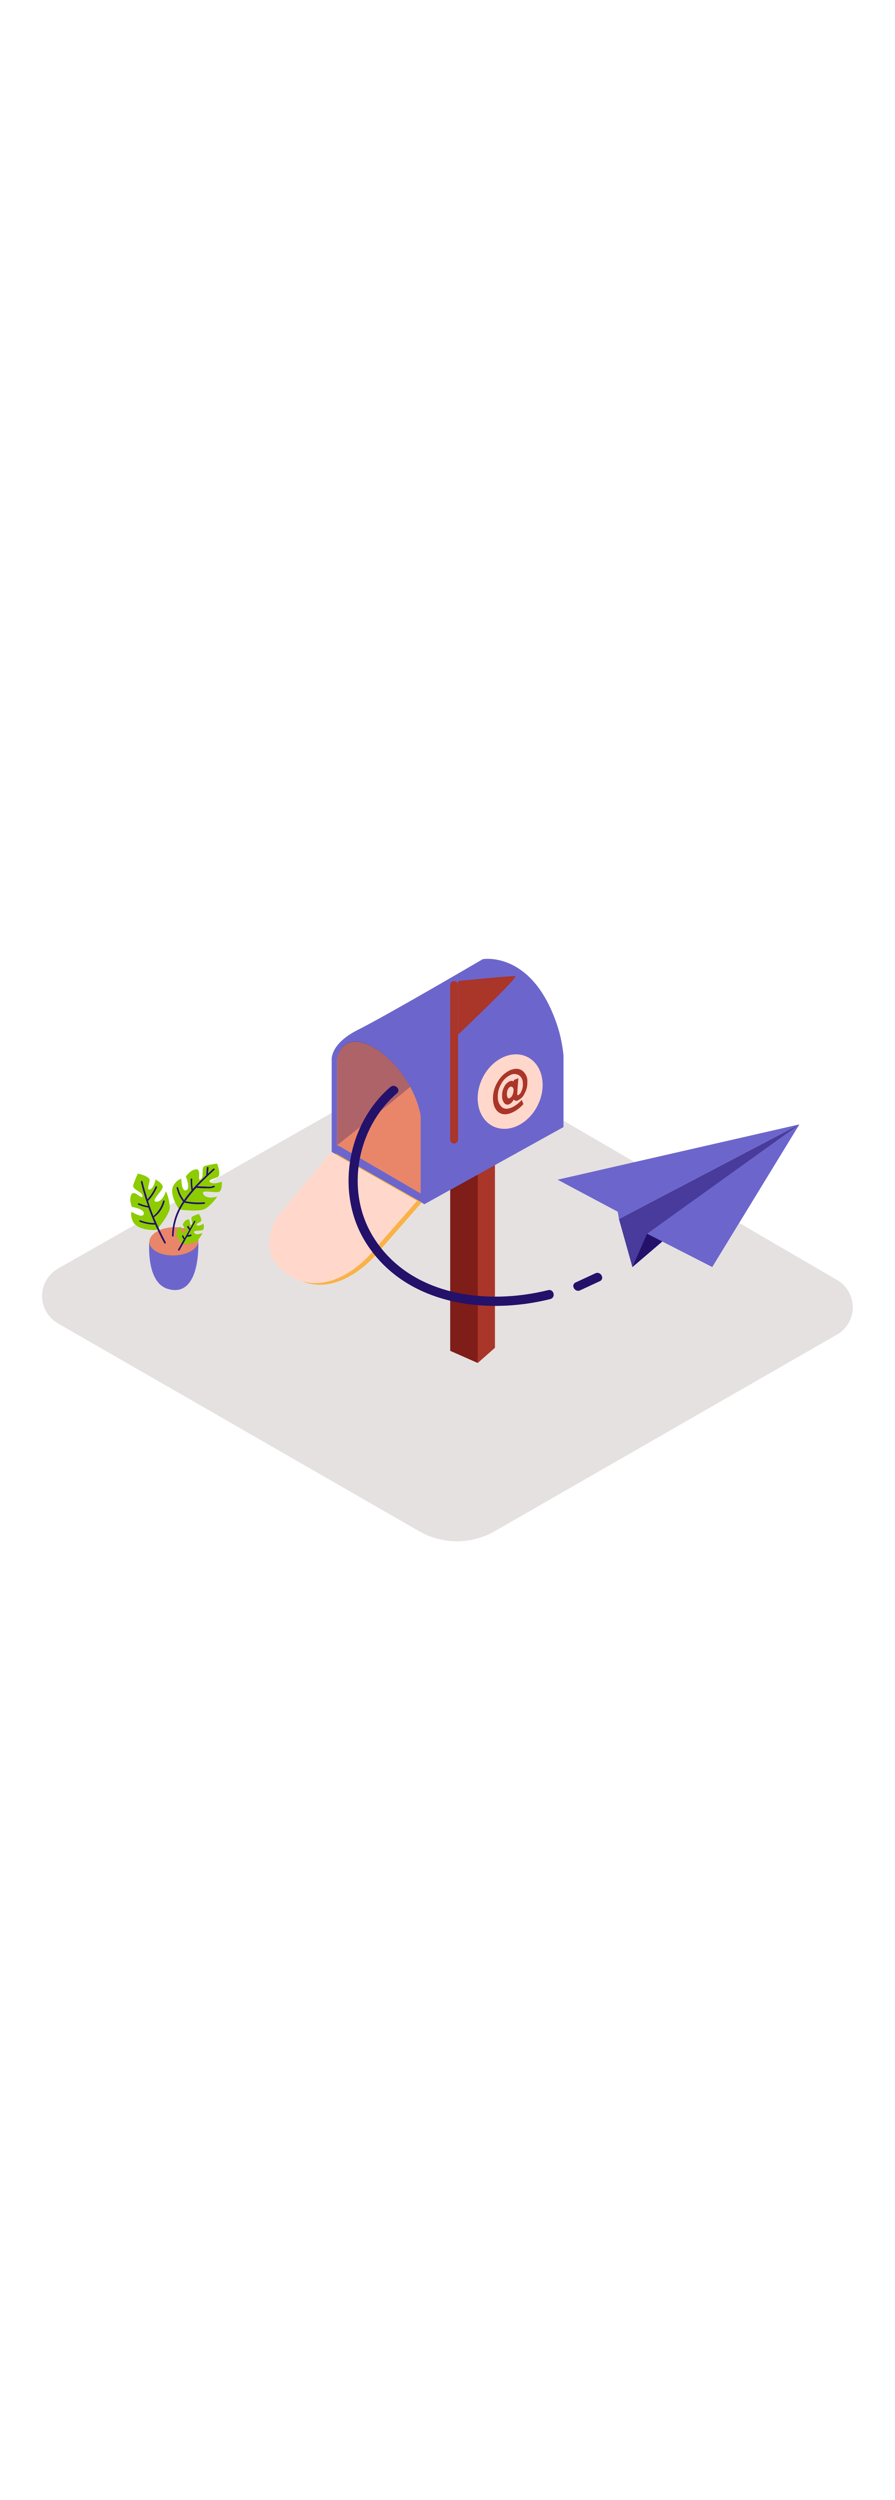<svg version="1.1" id="Layer_1" xmlns="http://www.w3.org/2000/svg" xmlns:xlink="http://www.w3.org/1999/xlink" x="0px" y="0px" viewBox="0 0 500 500" style="width: 179px;" xml:space="preserve" data-imageid="message-sent-20" imageName="Message Sent" class="illustrations_image">
<style type="text/css">
	.st0_message-sent-20{fill:#E5E1E1;}
	.st1_message-sent-20{opacity:0.32;fill:url(#SVGID_1_);enable-background:new    ;}
	.st2_message-sent-20{fill:#7F1D18;}
	.st3_message-sent-20{fill:#AA3529;}
	.st4_message-sent-20{fill:#68E1FD;}
	.st5_message-sent-20{fill:#E98669;}
	.st6_message-sent-20{fill:#F9B246;}
	.st7_message-sent-20{fill:#FFD7CB;}
	.st8_message-sent-20{opacity:0.3;fill:#24116A;enable-background:new    ;}
	.st9_message-sent-20{opacity:0.5;fill:#24116A;enable-background:new    ;}
	.st10_message-sent-20{fill:#24116A;}
	.st11_message-sent-20{fill:url(#SVGID_00000023964624367254098360000016120373655986239906_);}
	.st12_message-sent-20{fill:#8CCC00;}
</style>
<path id="field_message-sent-20" class="st0_message-sent-20" d="M32.5,260.3l198.6-113c9.9-5.6,22-5.6,31.8,0.2l204.7,119.2c8.5,4.9,11.3,15.8,6.4,24.2&#10;&#9;c-1.6,2.7-3.8,4.9-6.5,6.4L276.5,407c-13.2,7.6-29.3,7.6-42.5,0L32.4,291c-8.5-4.9-11.4-15.7-6.5-24.2&#10;&#9;C27.5,264.1,29.8,261.8,32.5,260.3L32.5,260.3z"/>
<g id="mail-box_message-sent-20">
	
		<linearGradient id="SVGID_1_-message-sent-20" gradientUnits="userSpaceOnUse" x1="166.531" y1="-477.259" x2="242.841" y2="-549.039" gradientTransform="matrix(1 0 0 1 0 843.16)">
		<stop offset="0" style="stop-color:#24116A;stop-opacity:0"/>
		<stop offset="0.99" style="stop-color:#7F1D18"/>
	</linearGradient>
	<path class="st1_message-sent-20" d="M189.1,375.5l10.6-7.2l76.9-63.6l-18.2-7.8c-10.9,2.9-30.5,11.5-40.7,16.1c-15,6.9-30.2,13.2-45.6,19.2&#10;&#9;&#9;c-8.5,3.4-17.1,6.7-25.6,10C161.9,351.9,175.6,363.5,189.1,375.5z"/>
	<polyline class="st2_message-sent-20" points="266.9,313.1 251.5,306.3 251.5,188.9 271.7,181.7 &#9;"/>
	<polyline class="st3_message-sent-20" points="276.5,166.4 276.5,304.6 266.9,313.1 266.9,180 &#9;"/>
	<path class="st4_message-sent-20 targetColor" d="M185.3,195.2v-51.1c0,0-1.4-9.1,14.8-17.2s69.6-39.4,69.6-39.4s26.2-4.7,40.4,33.6c2.5,6.5,4,13.2,4.7,20.1&#10;&#9;&#9;v40.1l-77.7,43.1L185.3,195.2z" style="fill: rgb(108, 102, 204);"/>
	<path class="st5_message-sent-20" d="M188.3,191.5v-48.1c0,0,1.7-13.5,15.5-8.8S232,157.8,235,175v43.4l-45-26.2"/>
	<path class="st3_message-sent-20" d="M253.7,99.7L253.7,99.7c1.2,0,2.2,1,2.2,2.2v86.4c0,1.2-1,2.2-2.2,2.2l0,0l0,0c-1.2,0-2.2-1-2.2-2.2l0,0v-86.4&#10;&#9;&#9;C251.5,100.6,252.5,99.7,253.7,99.7z"/>
	<path class="st3_message-sent-20" d="M255.9,99.7c0,0,29.9-3,32-2.7s-31.9,32.6-31.9,32.6"/>
	<path class="st6_message-sent-20" d="M187.6,196.1l-30.3,36.7c0,0-13.8,21.2,8.7,33.3s43.7-13.1,43.7-13.1l25.9-29.6L187.6,196.1z"/>
	<path class="st7_message-sent-20" d="M184.9,195.2l-30.3,36.7c0,0-13.8,21.2,8.8,33.3s43.7-13.1,43.7-13.1l25.9-29.6L184.9,195.2z"/>
	<path class="st8_message-sent-20" d="M229.2,158.8c-6.2-11.4-16-21.1-25.4-24.4c-13.8-4.7-15.4,8.7-15.4,8.7v48.3&#10;&#9;&#9;C203.6,179.2,210.9,174,229.2,158.8z"/>
	
		<ellipse transform="matrix(0.442 -0.897 0.897 0.442 14.033 345.788)" class="st7_message-sent-20" cx="285.1" cy="161.6" rx="21.6" ry="17.2"/>
	<path class="st3_message-sent-20" d="M291.8,149.8c1.9,1.5,3,3.8,2.8,6.2c0.1,2.2-0.4,4.5-1.5,6.4c-0.7,1.8-2.1,3.2-3.8,4c-0.8,0.5-1.8,0.2-2.3-0.5&#10;&#9;&#9;c-0.5,1.1-1.3,2-2.4,2.6c-1,0.5-2.1,0.3-2.8-0.5c-0.9-1.1-1.4-2.6-1.3-4c-0.1-1.8,0.3-3.6,1.2-5.2c0.6-1.4,1.7-2.4,3.1-3.1&#10;&#9;&#9;c0.7-0.3,1.5-0.3,2.1,0.1l0.2-0.8l2.5-1l-0.6,7.7v1.3c0,0.4,0.2,0.6,0.5,0.5c0.8-0.5,1.5-1.3,1.8-2.3c0.6-1.3,0.9-2.7,0.8-4.1&#10;&#9;&#9;c0.1-1.8-0.6-3.6-2.1-4.7c-1.5-0.9-3.3-1-4.8-0.2c-2.2,1-4,2.7-5.1,4.8c-1.4,2.3-2.1,4.9-2,7.5c-0.1,2.1,0.7,4.1,2.1,5.5&#10;&#9;&#9;c1.4,1.3,3.2,1.4,5.6,0.4c2.2-1,4.1-2.5,5.7-4.3l0.9,2.4c-1.8,2-4,3.7-6.5,4.8c-3.1,1.3-5.6,1.1-7.5-0.4s-2.9-4-3-7.3&#10;&#9;&#9;c-0.1-3.4,0.9-6.8,2.7-9.7c1.6-2.8,4-5,6.9-6.4C287.8,148.4,290,148.5,291.8,149.8z M286.3,163.4c0.4-0.9,0.6-1.8,0.6-2.8&#10;&#9;&#9;c0.1-0.6-0.2-1.2-0.6-1.6c-0.3-0.3-0.9-0.4-1.3-0.2c-0.6,0.3-1,0.9-1.3,1.5c-0.4,0.8-0.5,1.7-0.5,2.6c0,0.7,0.1,1.3,0.4,1.9&#10;&#9;&#9;c0.2,0.4,0.6,0.6,1,0.4c0,0,0,0,0,0l0,0C285.4,164.8,286,164.2,286.3,163.4"/>
</g>
<g id="send_message-sent-20">
	<polygon class="st4_message-sent-20 targetColor" points="345.1,228.6 311.5,210.7 446.6,179.8 345.8,232.7 &#9;" style="fill: rgb(108, 102, 204);"/>
	<polygon class="st4_message-sent-20 targetColor" points="345.8,232.7 353.3,259.5 446.6,179.8 &#9;" style="fill: rgb(108, 102, 204);"/>
	<polygon class="st9_message-sent-20" points="345.8,232.7 353.3,259.5 446.6,179.8 &#9;"/>
	<polygon class="st4_message-sent-20 targetColor" points="361.5,240.9 397.9,259.5 446.6,179.8 &#9;" style="fill: rgb(108, 102, 204);"/>
	<polygon class="st10_message-sent-20" points="361.5,240.9 353.3,259.5 370,245.2 &#9;"/>
	<path class="st10_message-sent-20" d="M306.2,272.4c-34.7,8.6-77.2,3.2-97.6-29.6c-15.9-25.5-9.4-61,13.1-80.3c2.6-2.1-1.1-5.7-3.6-3.6&#10;&#9;&#9;c-24.2,20.8-30.9,59.1-14,86.5c21.6,34.9,66.4,41.2,103.3,32C310.7,276.5,309.4,271.6,306.2,272.4z"/>
	<path class="st10_message-sent-20" d="M332.6,263l-11,5.1c-3,1.4-0.4,5.8,2.5,4.4l11-5.1C338.1,266,335.5,261.6,332.6,263z"/>
</g>
<g id="plant_message-sent-20">
	
		<linearGradient id="SVGID_00000129905032003064564520000010515372238707173558_-message-sent-20" gradientUnits="userSpaceOnUse" x1="109.808" y1="-594.522" x2="60.028" y2="-553.992" gradientTransform="matrix(1 0 0 1 0 843.16)">
		<stop offset="0" style="stop-color:#7F1D18"/>
		<stop offset="1" style="stop-color:#FFFFFF;stop-opacity:0"/>
	</linearGradient>
	<path style="fill:url(#SVGID_00000129905032003064564520000010515372238707173558_);" d="M89,263.6l-44.8,21.8&#10;&#9;&#9;c6.6,4.4,13.6,8.2,20.8,11.5l40-27.6"/>
	<path class="st4_message-sent-20 targetColor" d="M83.4,245.4c0,0-1.9,22.3,10,26.2s17.8-7.5,17.4-27.1" style="fill: rgb(108, 102, 204);"/>
	
		<ellipse transform="matrix(1 -3.175965e-02 3.175965e-02 1 -7.732 3.208)" class="st5_message-sent-20" cx="97.1" cy="245" rx="13.7" ry="7.9"/>
	<path class="st12_message-sent-20" d="M100.1,227.3c0,0-5.6-7.6-3.4-13c0,0,1.8-3.5,4.6-4.1c0,0,0,7.4,2.7,6.4s-0.2-7.7-0.2-7.7s2.8-4,5.9-4&#10;&#9;&#9;s0.2,6.9,2.4,5.7s-0.1-6.9,2.4-7.6c2.2-0.6,4.5-1,6.8-1.3c0,0,2.5,6.6,0.2,7.6s-5.7,1.5-4,2.9s6.4-0.4,6.4-0.4s0.4,3.8-1.1,5.4&#10;&#9;&#9;s-11-1.6-9.2,1.6s7.8,1.3,7.8,1.3c-1.8,2.7-4,5-6.6,6.8C110.8,229,100.1,227.3,100.1,227.3z"/>
	<path class="st12_message-sent-20" d="M101.9,246.7c0,0-4-3.7-3.3-7c0.4-1.2,1.1-2.2,2.2-2.8c0,0,0.8,4.2,2.2,3.3s-1-4.4-1-4.4s1.1-2.6,2.9-2.9&#10;&#9;&#9;s0.9,3.9,2,3s-0.8-3.9,0.5-4.6c1.2-0.6,2.4-1.1,3.7-1.5c0,0,2.2,3.5,1,4.3s-3.1,1.4-2,2.1s3.5-0.9,3.5-0.9c0.4,1,0.4,2.2,0,3.2&#10;&#9;&#9;c-0.7,1.1-6.4,0.2-5.1,1.9s4.6,0,4.6,0c-0.7,1.7-1.8,3.2-3.1,4.6C108.2,246.5,101.9,246.7,101.9,246.7z"/>
	<path class="st12_message-sent-20" d="M87.4,238.8c0,0-9.4,0.7-12.8-4.1c0,0-2-3.4-1.1-6.1c0,0,6.2,4,6.8,1.2s-6.6-3.9-6.6-3.9s-1.9-4.5-0.2-7.1&#10;&#9;&#9;s5.9,3.5,6.1,1.1s-5.8-3.6-5.2-6.1c0.7-2.2,1.6-4.4,2.6-6.5c0,0,7,1.4,6.6,3.9s-1.8,5.6,0.3,4.9s3-5.5,3-5.5s3.4,1.7,4,3.8&#10;&#9;&#9;s-7.3,8.4-3.6,8.6s5.4-5.9,5.4-5.9c1.3,2.9,2,6.1,2.2,9.2C94.6,230.7,87.4,238.8,87.4,238.8z"/>
	<path class="st10_message-sent-20" d="M119.1,204.6l-2.9,2.7c0.1-1.1,0.2-2.1,0.3-3.2c0.1-0.6-0.8-0.8-0.9-0.2c-0.2,1.4-0.3,2.9-0.4,4.3&#10;&#9;&#9;c-2.5,2.4-5.1,4.9-7.5,7.6c-0.3-1.8-0.4-3.6-0.3-5.4c0-0.2-0.3-0.4-0.5-0.4c-0.2,0-0.3,0.2-0.4,0.4c0,2.1,0.1,4.2,0.5,6.3&#10;&#9;&#9;c-1.5,1.7-2.9,3.5-4.2,5.4c-1.6-2.1-2.7-4.5-3.3-7c-0.1-0.6-1-0.3-0.8,0.3c0.6,2.7,1.8,5.3,3.5,7.4l0.1,0.1&#10;&#9;&#9;c-4,5.6-6.1,12.3-6.2,19.2c0,0.2,0.3,0.4,0.5,0.4c0.2,0,0.3-0.2,0.4-0.4c0.1-6.6,2.2-13.1,6-18.6c3.6,0.8,7.4,1.1,11.1,0.7&#10;&#9;&#9;c0.6,0,0.6-0.9,0-0.9c-3.5,0.3-7.1,0.1-10.5-0.6c1.8-2.6,3.8-5.1,6-7.4h0.1c2.1,0.1,4.2,0.2,6.3,0.2c1.3,0.1,2.6-0.1,3.8-0.6&#10;&#9;&#9;c0.5-0.3,0-1-0.5-0.8c-1.4,0.8-3.4,0.5-5,0.4c-1.3,0-2.7-0.1-4-0.2c3.1-3.2,6.4-6.3,9.6-9.2C120.2,204.8,119.5,204.2,119.1,204.6z"/>
	<path class="st10_message-sent-20" d="M92,222.8c0-0.2-0.2-0.5-0.4-0.5c-0.2,0-0.4,0.1-0.5,0.3c-0.9,3.3-2.8,6.3-5.4,8.4c-1.1-2.8-2.1-5.6-3-8.4&#10;&#9;&#9;c2.1-2.2,3.8-4.8,5-7.6c0.2-0.5-0.6-1-0.8-0.4c-1.1,2.6-2.7,4.9-4.5,7c-1-3.3-2-6.5-2.8-9.9c-0.1-0.6-1-0.3-0.9,0.3&#10;&#9;&#9;c1.1,4.5,2.4,9,4,13.4c-1.7-0.3-3.4-0.8-5-1.5c-0.5-0.2-1,0.6-0.4,0.8c1.8,0.8,3.7,1.3,5.6,1.6l0,0c1,2.9,2.2,5.8,3.4,8.6&#10;&#9;&#9;c-2.7,0-5.3-0.5-7.8-1.5c-0.5-0.2-1,0.6-0.4,0.8c2.8,1.1,5.7,1.6,8.6,1.6c1.5,3.5,3.2,7,5.1,10.4c0.3,0.5,1,0,0.8-0.5&#10;&#9;&#9;c-2.4-4.5-4.6-9.2-6.6-14l0,0C89,229.6,91.1,226.4,92,222.8z"/>
	<path class="st10_message-sent-20" d="M108.5,233.8l-2.3,4.2c-0.3-0.4-0.6-0.8-0.8-1.3c-0.3-0.5-1,0-0.8,0.5c0.3,0.6,0.7,1.1,1.1,1.6l0,0l-2.5,4.5&#10;&#9;&#9;c-0.3-0.3-0.5-0.6-0.6-1.1c-0.1-0.6-1-0.5-0.9,0c0.1,0.7,0.5,1.3,1,1.8l-3.2,5.7c-0.1,0.2,0,0.5,0.2,0.6c0.2,0.1,0.5,0,0.6-0.2&#10;&#9;&#9;c0,0,0,0,0,0l4.2-7.5c0.7,0,1.5-0.1,2.2-0.4c0.5-0.2,0.3-1.1-0.3-0.9c-0.4,0.2-0.9,0.3-1.4,0.3l4.2-7.6c0-0.2-0.2-0.4-0.5-0.4&#10;&#9;&#9;c0,0,0,0,0,0C108.7,233.7,108.6,233.8,108.5,233.8z"/>
</g>
</svg>